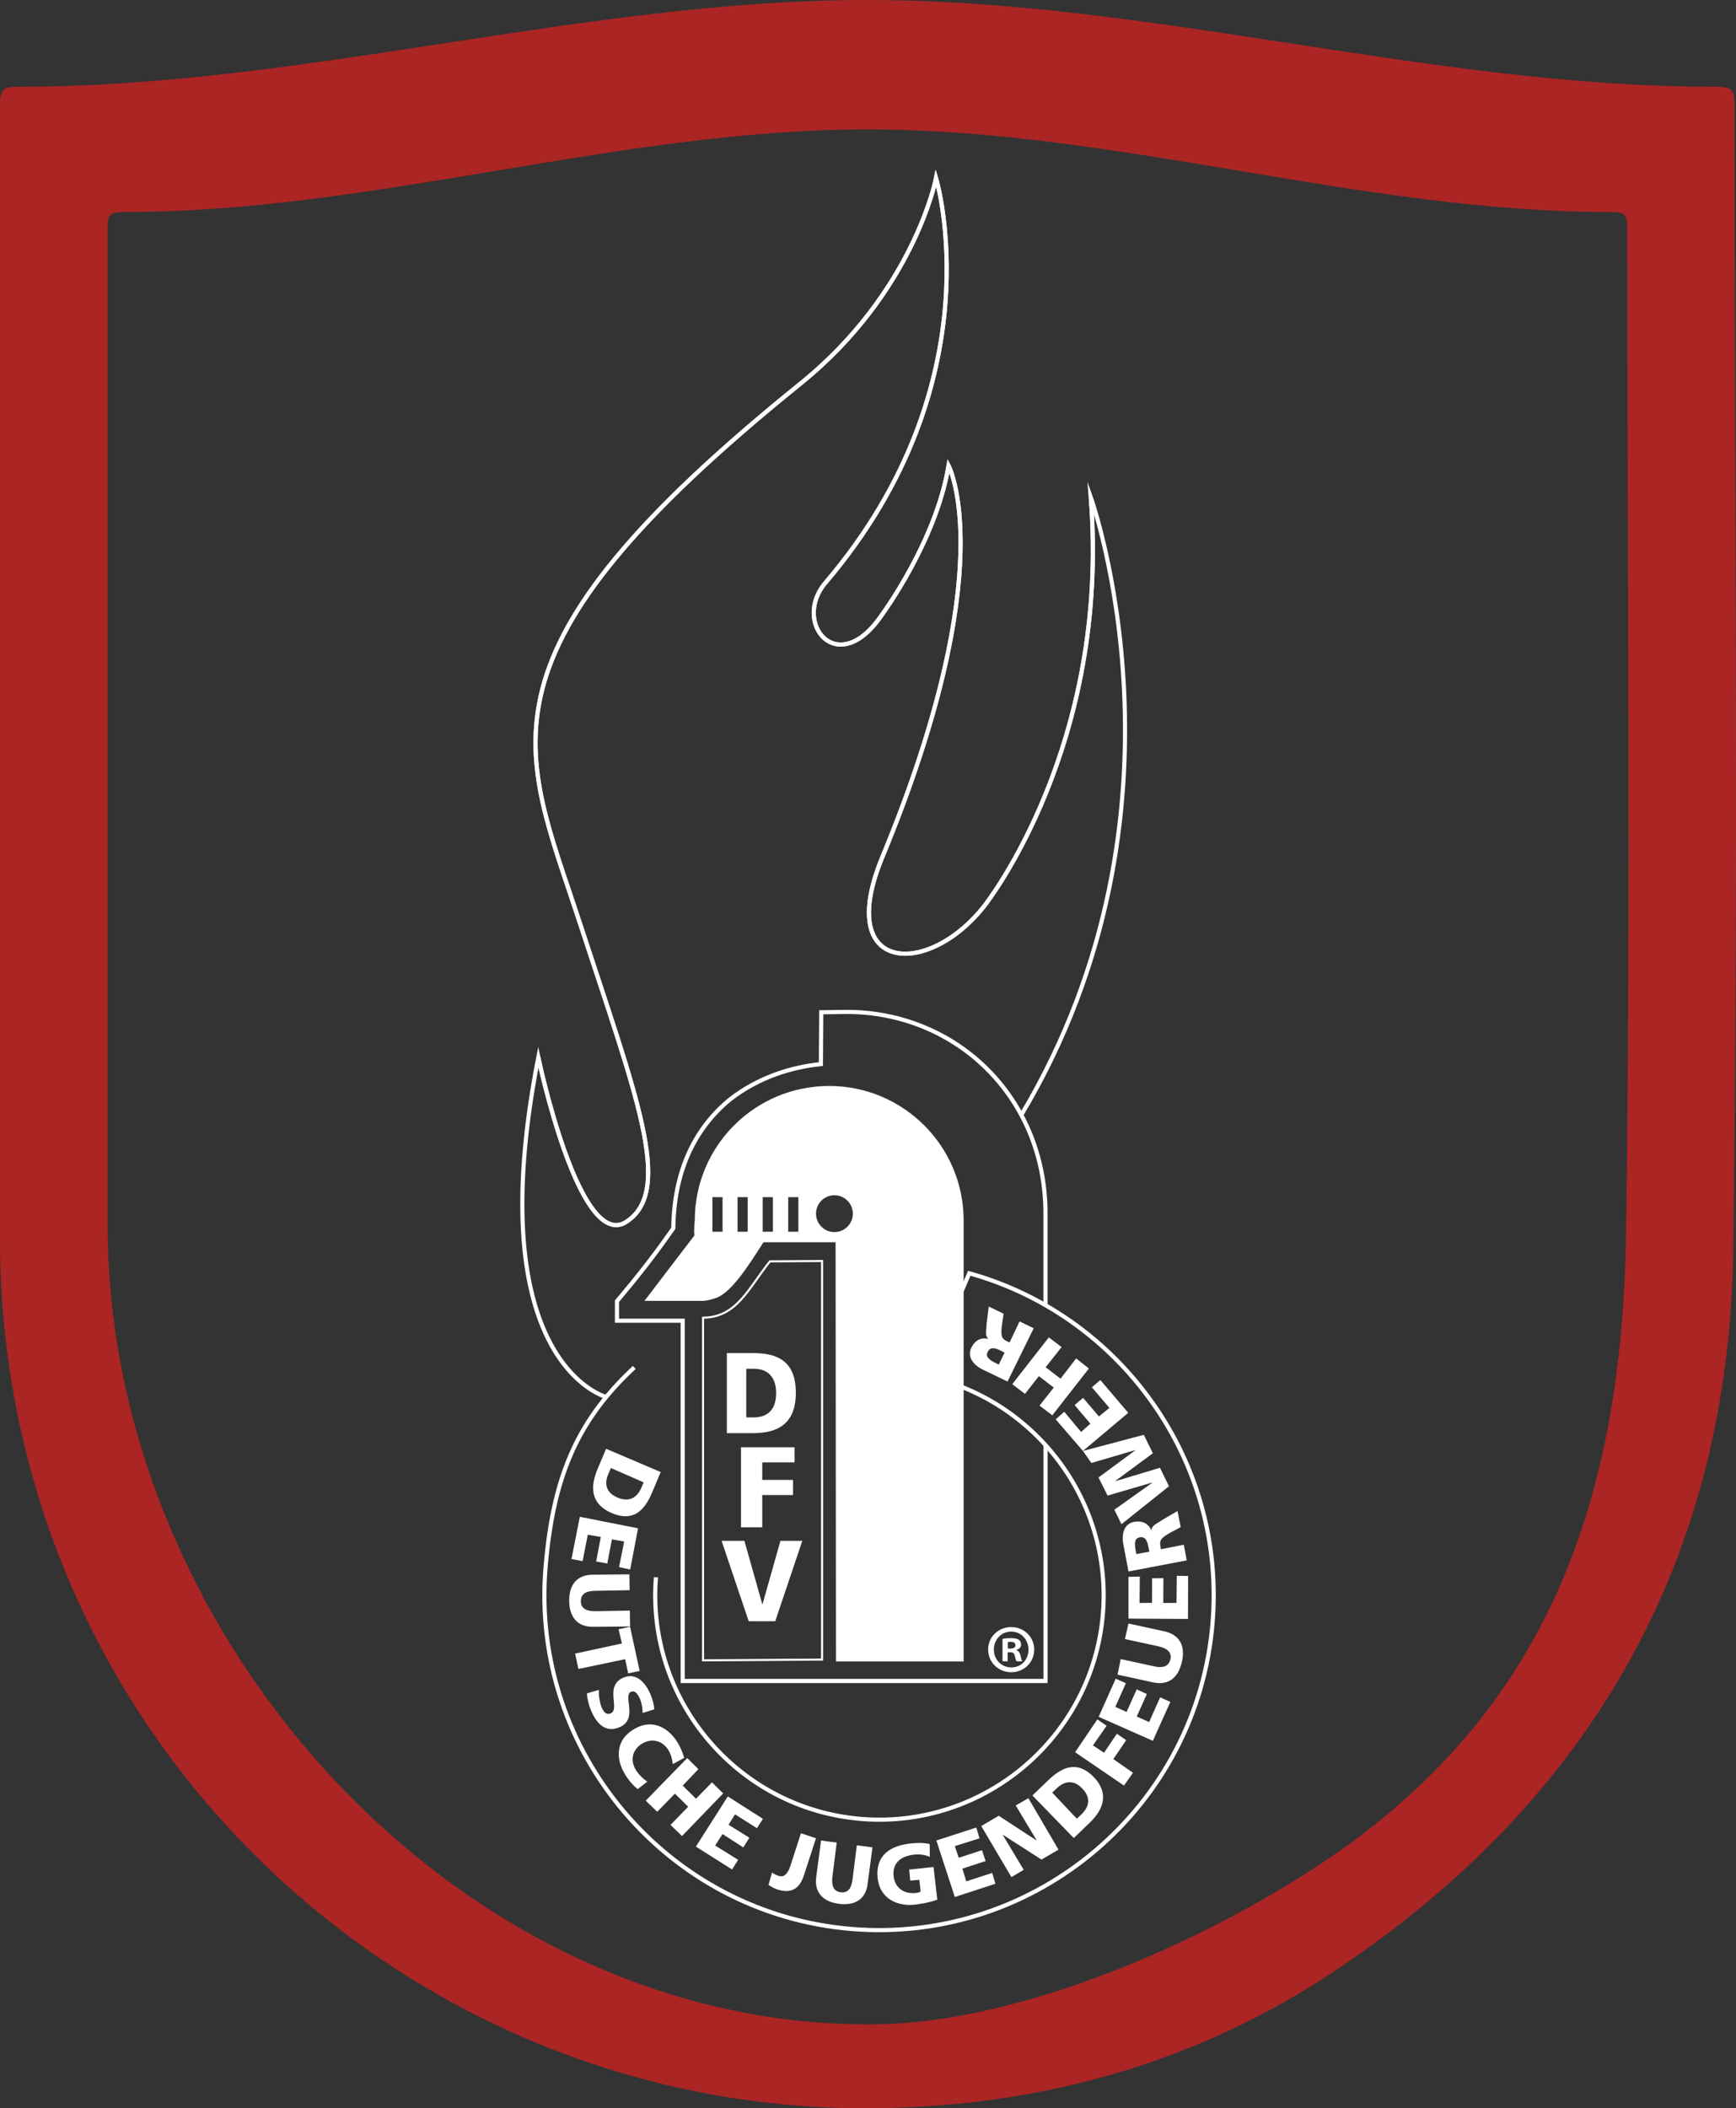 <?xml version="1.0" encoding="UTF-8"?><svg id="Ebene_2" xmlns="http://www.w3.org/2000/svg" viewBox="0 0 420.4 510.44"><rect x="0" y="0" width="420.4" height="510.44" fill="#333333" stroke="none"/><defs><style>.cls-1{fill:#fff;}.cls-2,.cls-3,.cls-4,.cls-5{stroke:#fff;}.cls-2,.cls-3,.cls-4,.cls-5,.cls-6{fill:none;}.cls-2,.cls-4{stroke-miterlimit:10;}.cls-7{fill:#ab2524;}.cls-4{stroke-width:.5px;}.cls-5{stroke-miterlimit:7;}</style></defs><g id="Ebene_1-2"><g><path class="cls-7" d="M420.06,26.03c0-4.59-.44-5.03-5.06-5.03C346.69,21,278.38,0,210.08,0,141.68,0,73.28,21,4.88,21,.59,21,0,21.57,0,25.68,0,117.23,0,208.78,0,300.33c0,16.67,1.96,33.12,5.84,49.34,22.78,95.2,109.25,162.3,207.07,160.75,39.89-.63,77.02-11.08,110.21-33.16,62.15-41.33,95.58-99.73,96.61-174.44,1.28-92.25,.32-184.52,.32-276.79Zm-26.28,272.19c-.91,65.46-19.19,116.62-73.64,152.83-29.08,19.34-72.61,38.49-107.56,39.05-85.71,1.36-161.46-67.43-181.42-150.83-3.4-14.21-5.11-28.62-5.11-43.22,0-80.21,0-160.42,0-240.62,0-3.61,.52-4.1,4.27-4.1,59.92,0,119.85-20,179.77-20s119.69,20,179.54,20c4.04,0,4.43,.39,4.43,4.41,0,80.83,.84,161.68-.28,242.5Z"/><g id="JF"><path class="cls-2" d="M130.36,256s9.92,47.47,21.4,39.76c11.48-7.62,2.3-30.58-11.48-72.73-13.77-42.06-27.91-64.46,53.53-130.12,27.55-22.22,32.87-49.77,32.87-49.77,0,0,14.88,49.13-26.81,97.98-8.17,9.64,3.03,23.69,13.77,7.62,0,0,13.04-17.63,16.07-36,0,0,13.04,24.52-16.07,94.86-11.66,28.28,11.2,29.11,24.79,11.66,.55-.73,30.49-38.84,25.71-98.9,0,0,27.18,76.02-16.81,149.57"/><path class="cls-5" d="M146.81,338.23s-30.96-8.04-16.45-82.23c0,0,9.92,47.47,21.4,39.76,11.48-7.62,2.3-30.58-11.48-72.73-13.77-42.06-27.91-64.46,53.53-130.12,27.55-22.22,32.87-49.77,32.87-49.77,0,0,14.88,49.13-26.81,97.98-8.17,9.64,3.03,23.69,13.77,7.62,0,0,13.04-17.63,16.07-36,0,0,13.04,24.52-16.07,94.86-11.66,28.28,11.2,29.11,24.79,11.66,.55-.73,30.49-38.84,25.71-98.9"/><g id="JF-2"><path class="cls-3" d="M153.6,331.07c-14.41,13.34-19.79,27.59-21.5,48.63-3.61,44.51,29.71,83.72,74.22,87.33,44.51,3.61,83.71-29.62,87.33-74.22,3.19-39.25-22.34-74.36-58.93-84.54l-10.6,24.87c26.38,5.52,45.2,30.04,42.97,57.51-2.42,29.83-28.69,52.15-58.51,49.73-29.83-2.42-52.15-28.69-49.73-58.51"/><g><path class="cls-1" d="M146.77,350.77l-2.04,4.85c-1.92,4.5-1.61,8.54,3.33,10.67,5.11,2.24,7.97-.36,9.9-5.04l2.04-4.85-13.23-5.64m9.1,8.13l-.56,1.32c-1.12,2.56-3.11,3.49-5.76,2.36-2.65-1.13-3.39-3.2-2.17-5.83l.56-1.32,7.93,3.47Z"/><polyline class="cls-1" points="154.51 370.02 152.61 379.99 149.92 379.41 151.15 373.21 148.18 372.7 147.07 378.54 144.37 378.05 145.49 372.11 142.34 371.58 141.09 377.96 138.39 377.47 140.41 367.23 154.51 370.02"/><path class="cls-1" d="M143.63,393.86c-3.93,.05-5.73-2.47-5.79-6.22-.06-3.75,1.7-6.34,5.63-6.39l8.95-.09,.05,3.84-8.32,.15c-1.92,.03-3.51,.54-3.49,2.55,.03,1.92,1.63,2.41,3.55,2.39l8.32-.15,.05,3.84-8.95,.09"/><polyline class="cls-1" points="150.61 397.9 149.79 394.45 152.58 393.86 154.9 404.54 152.12 405.14 151.39 401.7 140.07 404.07 139.27 400.35 150.61 397.9"/><path class="cls-1" d="M145.04,409.13c-.09,1.09,.07,2.56,.58,4.06,.46,1.13,1.11,2.1,2.24,1.64,2.45-.99-1.65-6.7,3.17-8.69,3.21-1.29,5.36,1.44,6.51,4.09,.53,1.32,.88,2.63,.89,3.63l-2.81,.87c0-1.1-.19-2.21-.56-3.24-.39-.85-1.09-2.37-2.22-1.91-2.17,.92,1.93,6.64-2.89,8.62-3.4,1.46-5.57-1.09-6.79-4.02-.54-1.23-.96-2.82-1.03-4.19l2.9-.86"/><path class="cls-1" d="M154.41,433.16c-.86-.71-1.79-1.61-2.84-3.24-2.11-3.18-3-8,1.53-11.01,4.15-2.77,8.22-1.25,10.82,2.7,.81,1.25,1.34,2.57,1.78,3.98l-2.77,1.51c-.16-1.38-.52-2.6-1.25-3.66-1.55-2.22-4.17-2.62-6.39-1.16-2.32,1.55-2.71,4.16-1.16,6.48,.73,1.06,1.67,1.96,2.62,2.59l-2.34,1.82"/><polyline class="cls-1" points="166.42 425.64 169.12 428.33 165.33 432.31 168.54 435.49 172.42 431.52 175.13 434.2 165.16 444.52 162.37 441.83 166.65 437.43 163.44 434.25 159.16 438.65 156.37 435.96 166.42 425.64"/><polyline class="cls-1" points="176.25 434.93 184.76 440.36 183.3 442.62 178 439.27 176.43 441.79 181.47 444.93 180 447.28 174.97 444.04 173.19 446.82 178.75 450.28 177.28 452.62 168.52 447.08 176.25 434.93"/><path class="cls-1" d="M186.99,453.32c.33,.39,.95,.62,1.57,.86,1.07,.36,2.11-.19,2.84-2.42l2.56-7.91,3.64,1.21-2.92,8.98c-.97,2.93-2.75,4.61-6.48,3.4-.8-.25-1.58-.77-2.1-1.08l.88-3.03"/><path class="cls-1" d="M210.12,456.11c-.5,3.88-3.26,5.3-6.96,4.82s-6-2.59-5.5-6.47l1.17-8.85,3.79,.49-1.03,8.22c-.25,1.9,.08,3.57,1.97,3.81,1.99,.25,2.66-1.24,2.9-3.14l1.03-8.22,3.79,.49-1.17,8.85"/><path class="cls-1" d="M226.97,459.94c-2.35,.81-4.19,1.03-5.48,1.2-3.78,.42-8.39-1.14-8.96-6.48-.56-5.43,3.01-7.88,8.25-8.36,.92-.11,2.94-.22,4.37,.17l.02,3.1c-1.23-.56-2.68-.67-3.6-.57-3.13,.29-5.53,1.83-5.17,5.24,.32,2.85,2.48,4.31,5.24,4.08,.55-.05,1.02-.19,1.31-.35l-.32-2.85-2.21,.19-.24-2.67,5.89-.62,.91,7.92"/><polyline class="cls-1" points="226.76 445.6 236.42 442.46 237.21 445.08 231.22 446.96 232.17 449.78 237.8 447.95 238.68 450.58 233.06 452.41 233.99 455.49 240.27 453.45 241.06 456.07 231.22 459.28 226.76 445.6"/><polyline class="cls-1" points="237.63 442.1 241.85 439.61 250.95 445.55 251.04 445.56 245.98 437.12 249.04 435.36 256.33 447.82 252.21 450.22 242.93 444.26 242.84 444.26 247.91 452.7 244.93 454.46 237.63 442.1"/><path class="cls-1" d="M260.03,445.01l3.76-3.62c3.56-3.36,4.79-7.28,1.09-11.14-3.88-3.96-7.45-2.7-11.11,.83l-3.76,3.62,10.02,10.3m-5.22-11.01l1.09-1.01c1.98-1.94,4.27-2.03,6.2,.05,2.02,2.08,1.84,4.26-.24,6.28l-1.09,1.01-5.97-6.32Z"/><polyline class="cls-1" points="260.35 424.23 265.74 416.28 267.98 417.83 264.68 422.58 267.36 424.35 270.47 419.76 272.72 421.31 269.61 425.9 274.36 429.2 272.19 432.31 260.35 424.23"/><polyline class="cls-1" points="266.06 415.66 270.19 406.42 272.65 407.53 270.09 413.25 272.82 414.48 275.27 409.02 277.73 410.13 275.28 415.59 278.28 416.93 280.95 410.94 283.42 412.05 279.18 421.47 266.06 415.66"/></g><path class="cls-2" d="M253.19,349.93v57.05h-87.86v-87.22h-15.92v-4.73c5.18-6.18,8.73-10.64,13.64-17.65,.18-13.73,5.09-24.1,13.73-31.2,6.91-5.37,14.83-7.82,22.01-8.55l.09-12.55,6.09-.09c26.65,0,48.02,20.65,48.21,48.39v22.67"/><path class="cls-4" d="M199.08,401.8l-28.83,.18v-82.95c8.09-.09,10.82-6.82,16.19-13.64l12.64-.09v96.5Z"/><g><rect class="cls-6" x="184.71" y="289.84" width="2.46" height="8.37"/><rect class="cls-6" x="178.61" y="289.84" width="2.46" height="8.37"/><rect class="cls-6" x="190.89" y="289.84" width="2.46" height="8.37"/><circle class="cls-6" cx="202.08" cy="293.84" r="4.46"/><path class="cls-1" d="M200.81,262.92c-18.01,0-32.56,14.55-32.56,32.56,0,0-.27,2.09-.09,3.64l-12.1,15.83h14.01c1.46,0,2.73-.55,3.18-.64,3.82-1.27,7.91-7.73,11.64-13.55h17.46l.09,101.5h30.92v-106.78c0-18.01-14.64-32.56-32.56-32.56Zm-25.83,35.29h-2.46v-8.37h2.46v8.37Zm6.09,0h-2.46v-8.37h2.46v8.37Zm6.09,0h-2.46v-8.37h2.46v8.37Zm6.18,0h-2.46v-8.37h2.46v8.37Zm8.73,.09c-2.46,0-4.46-2-4.46-4.46s2-4.46,4.46-4.46,4.46,2,4.46,4.46-2,4.46-4.46,4.46Z"/></g><path class="cls-1" d="M180.72,343.17h1.79c3.5,0,5.44-2.01,5.44-5.89s-2.01-5.89-5.44-5.89h-1.79v11.78m-4.7-15.58h6.34c6.11,0,10.36,2.09,10.36,9.62s-4.4,9.77-10.36,9.77h-6.34v-19.38Z"/><polyline class="cls-1" points="179.45 350.4 192.42 350.4 192.42 354.05 184.59 354.05 184.59 358.3 192.05 358.3 192.05 361.96 184.59 361.96 184.59 369.78 179.45 369.78 179.45 350.4"/><polyline class="cls-1" points="174.75 373.06 180.27 373.06 184.59 388.35 184.67 388.35 188.99 373.06 194.29 373.06 187.73 392.52 181.31 392.52 174.75 373.06"/><path class="cls-1" d="M281.98,394.96c3.85,.86,5.08,3.7,4.24,7.37-.85,3.67-3.02,5.78-6.89,5.01l-8.7-1.89,.76-3.77,8.07,1.75c1.88,.43,3.54,.2,3.97-1.69,.43-1.88-1.06-2.73-2.94-3.16l-8.07-1.75,.85-3.76,8.7,1.89"/><polyline class="cls-1" points="273.28 391.88 273.28 381.76 276.02 381.7 275.96 388.09 278.98 388.06 279 382.13 281.74 382.08 281.71 388.1 284.91 388.08 284.98 381.52 287.72 381.56 287.69 391.96 273.28 391.88"/><path class="cls-1" d="M287.38,377.79l-.7-3.8-5.56,1.1-.12-.83c-.25-1.39,.25-1.99,2.55-3.26l2.38-1.27-.78-3.9-3.55,2.08c-1.55,1.06-2.66,1.34-2.77,2.6h0c-.77-1.71-2.18-2.37-4.12-2.07-2.41,.44-3.14,2.76-2.71,5.26l1.28,6.77,14.09-2.69m-12.19-1.54l-.19-1.02c-.25-1.39-.32-2.76,.98-3.02,1.58-.33,1.91,1.25,2.17,2.46l.19,1.02-3.15,.57Z"/><polyline class="cls-1" points="271.58 369.02 269.86 365.51 278.96 359.04 278.97 358.95 268.22 362.09 266.02 357.71 275.04 351.05 275.04 351.05 264.3 354.2 262.25 351.29 276.99 347.38 279.18 351.85 270.15 358.51 270.14 358.6 280.9 355.36 283.09 359.83 271.58 369.02"/><path class="cls-1" d="M250.33,321.58l-3.43-1.65-2.42,5.1-.7-.33c-1.32-.65-1.44-1.39-1.14-3.93l.4-2.7-3.6-1.75-.51,4.06c-.06,1.91-.51,2.88,.42,3.78h0c-1.88-.43-3.22,.38-4.09,2.04-1.09,2.19,.3,4.13,2.58,5.32l6.15,2.96,6.34-12.9m-8.47,8.8l-.88-.44c-1.32-.65-2.44-1.48-1.8-2.61,.67-1.5,2.17-.83,3.22-.29l.88,.44-1.42,2.9Z"/><polyline class="cls-1" points="262.25 351.29 255.66 343.64 257.73 341.8 261.8 346.69 264.06 344.69 260.23 340.18 262.29 338.43 266.12 342.94 268.66 340.86 264.41 335.87 266.47 334.12 273.22 342.06 262.25 351.29"/><polyline class="cls-1" points="254.83 342.66 251.73 340.31 255.19 335.94 251.58 333.18 248.22 337.47 245.13 335.12 253.99 323.79 257.08 326.14 253.22 331.03 256.83 333.79 260.6 328.89 263.69 331.33 254.83 342.66"/></g><path class="cls-1" d="M250.45,399.36c0,3.08-2.42,5.5-5.56,5.5s-5.6-2.42-5.6-5.5,2.48-5.43,5.6-5.43,5.56,2.42,5.56,5.43Zm-9.77,0c0,2.42,1.79,4.34,4.24,4.34s4.14-1.92,4.14-4.31-1.76-4.37-4.17-4.37-4.21,1.95-4.21,4.34Zm3.35,2.85h-1.26v-5.43c.5-.1,1.19-.17,2.09-.17,1.03,0,1.49,.17,1.89,.4,.3,.23,.53,.66,.53,1.19,0,.6-.46,1.06-1.13,1.26v.07c.53,.2,.83,.6,.99,1.33,.17,.83,.27,1.16,.4,1.36h-1.36c-.17-.2-.27-.7-.43-1.33-.1-.6-.43-.86-1.13-.86h-.6v2.19Zm.03-3.08h.6c.7,0,1.26-.23,1.26-.79,0-.5-.36-.83-1.16-.83-.33,0-.56,.03-.7,.07v1.56Z"/></g></g></g></svg>